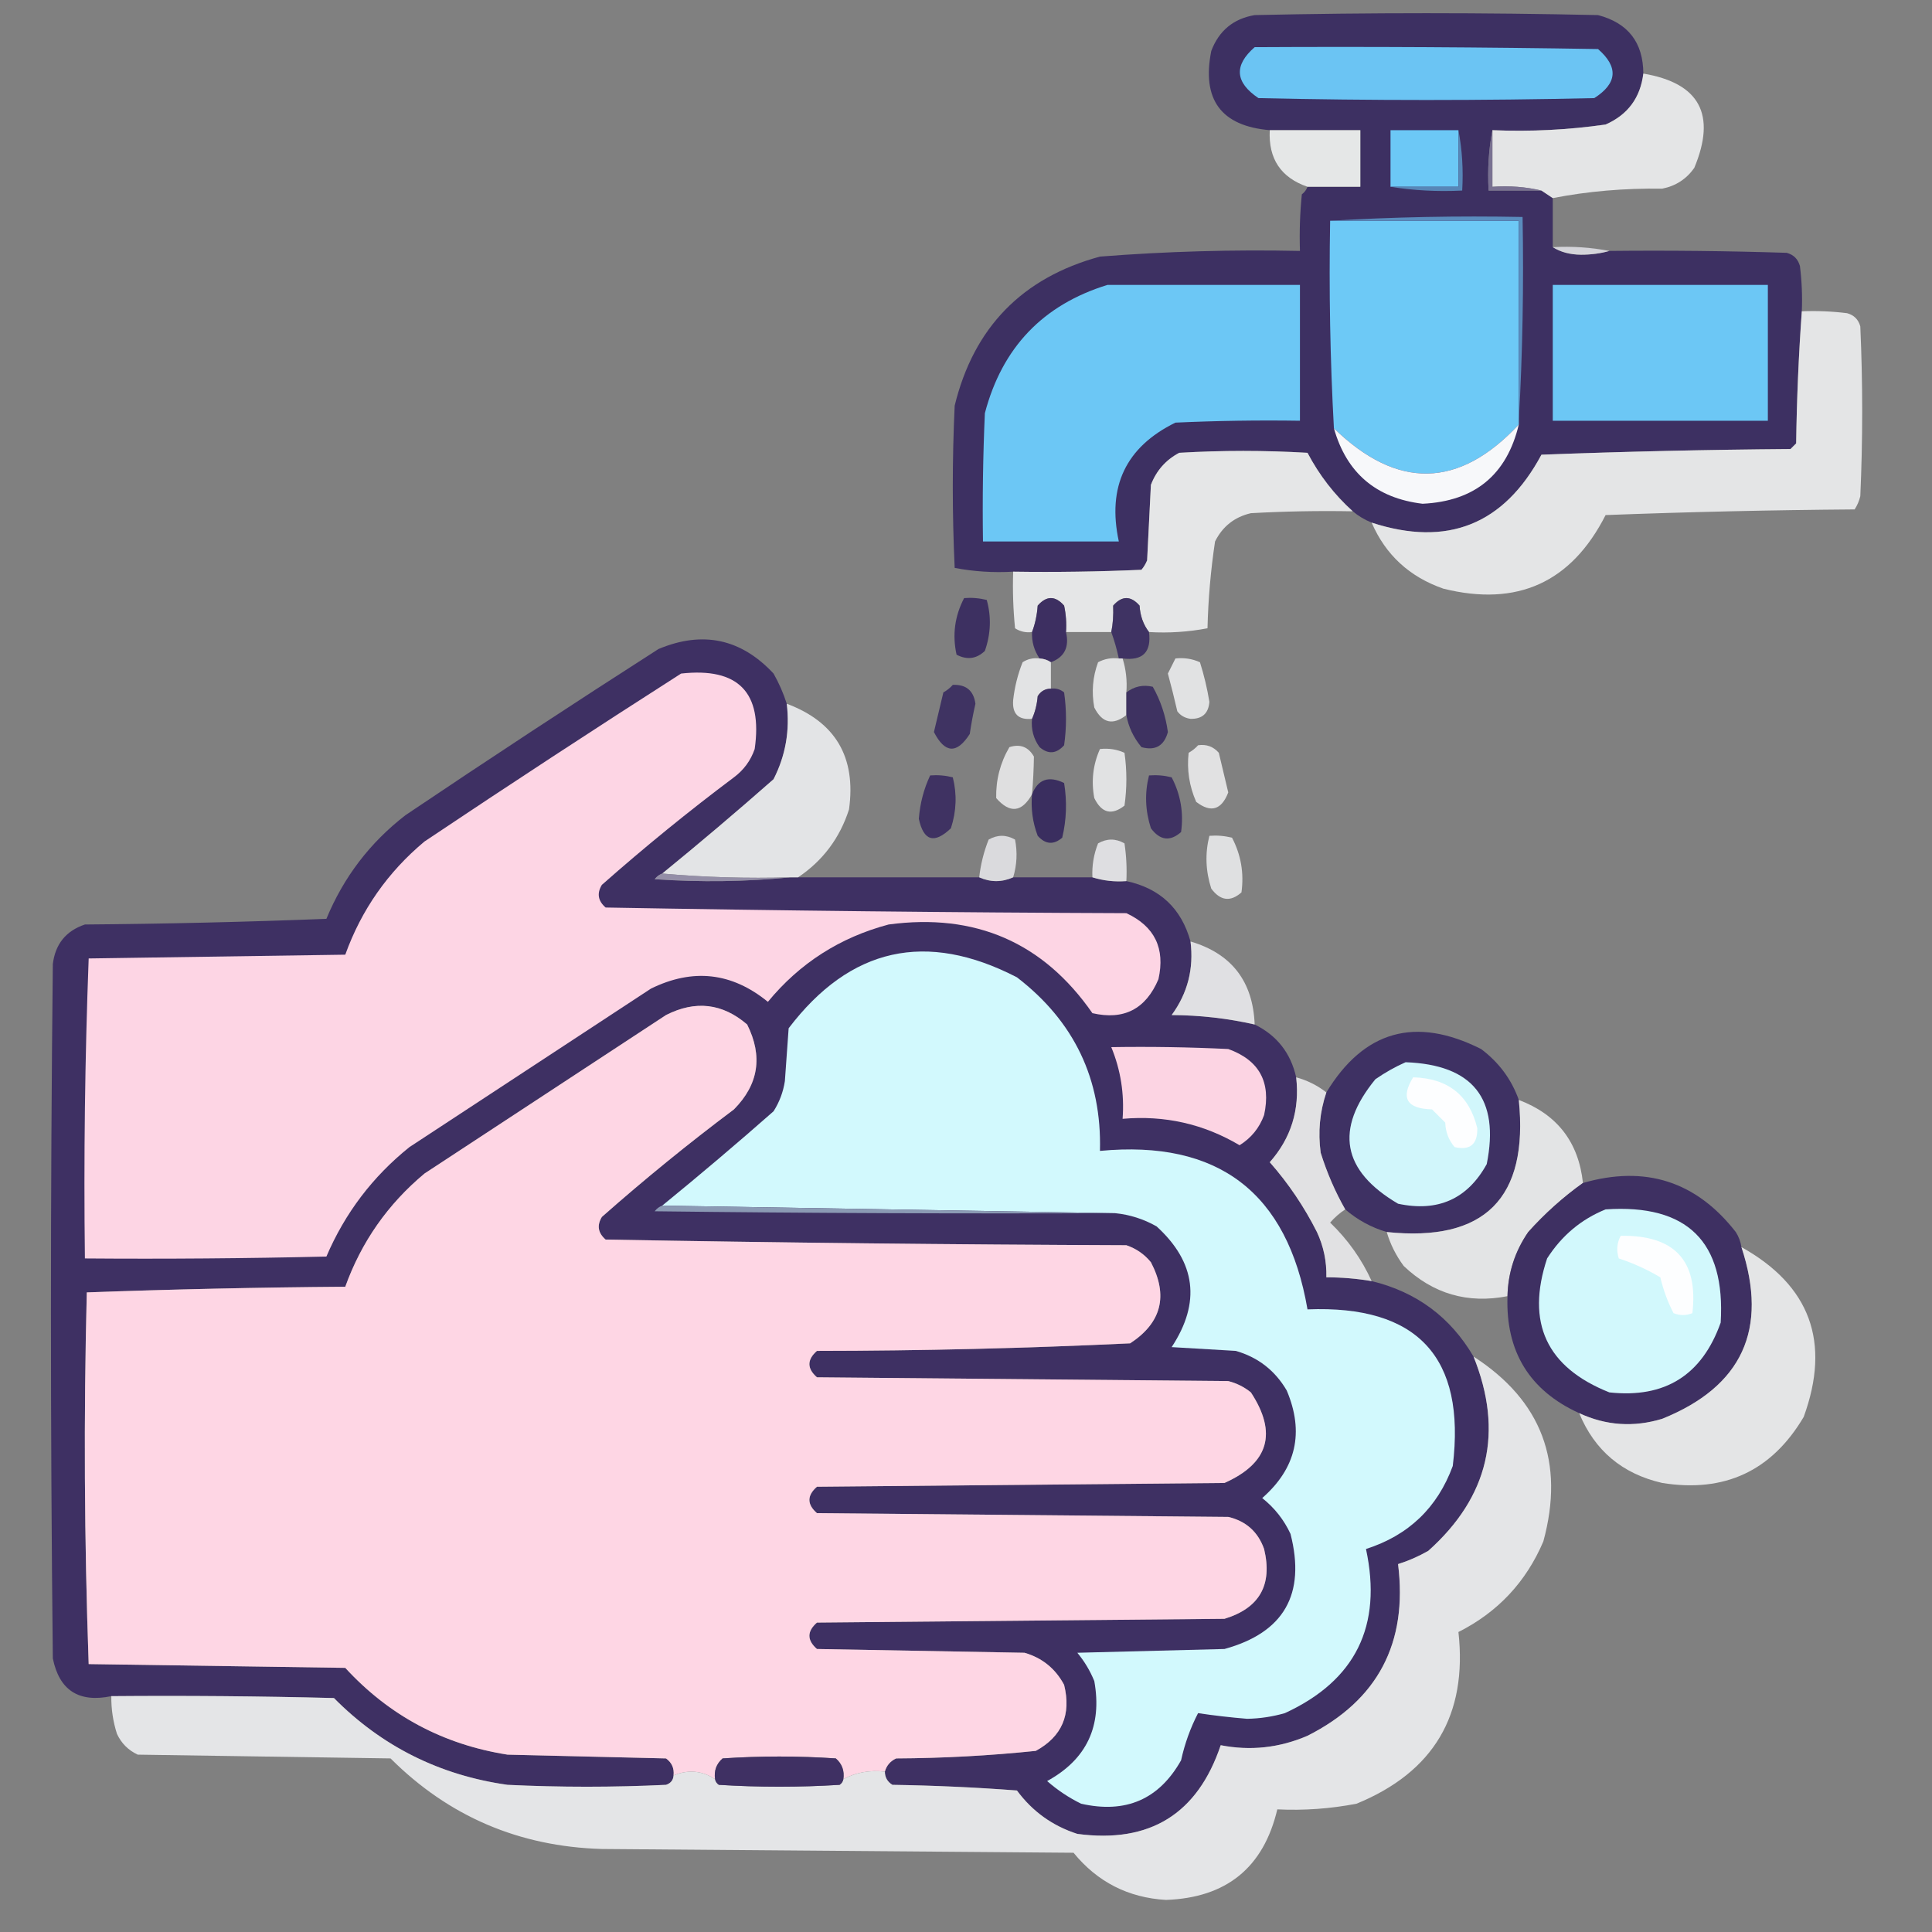 <?xml version="1.0" encoding="UTF-8"?>
<!DOCTYPE svg PUBLIC "-//W3C//DTD SVG 1.1//EN" "http://www.w3.org/Graphics/SVG/1.1/DTD/svg11.dtd">
<svg xmlns="http://www.w3.org/2000/svg" version="1.1" width="512px" height="512px" style="shape-rendering:geometricPrecision; text-rendering:geometricPrecision; image-rendering:optimizeQuality; fill-rule:evenodd; clip-rule:evenodd" xmlns:xlink="http://www.w3.org/1999/xlink">
<rect width="100%" height="100%" fill="#808080" stroke="none"/>
<g><path style="opacity:0.974" fill="#3c2f62" d="M 435.5,19.5 C 434.713,25.914 431.38,30.414 425.5,33C 415.58,34.423 405.58,34.923 395.5,34.5C 394.512,39.641 394.179,44.974 394.5,50.5C 399.167,50.5 403.833,50.5 408.5,50.5C 409.5,51.167 410.5,51.833 411.5,52.5C 411.5,56.833 411.5,61.167 411.5,65.5C 413.571,66.809 416.071,67.475 419,67.5C 421.69,67.497 424.19,67.164 426.5,66.5C 442.17,66.333 457.837,66.5 473.5,67C 475.333,67.5 476.5,68.667 477,70.5C 477.499,74.486 477.666,78.486 477.5,82.5C 476.669,93.993 476.169,105.659 476,117.5C 475.5,118 475,118.5 474.5,119C 452.492,119.167 430.492,119.667 408.5,120.5C 398.562,139.037 383.562,145.037 363.5,138.5C 361.632,137.737 359.965,136.737 358.5,135.5C 353.63,131.115 349.63,125.948 346.5,120C 335.167,119.333 323.833,119.333 312.5,120C 308.942,121.892 306.442,124.725 305,128.5C 304.667,135.167 304.333,141.833 304,148.5C 303.626,149.416 303.126,150.25 302.5,151C 291.172,151.5 279.838,151.667 268.5,151.5C 263.238,151.805 258.072,151.471 253,150.5C 252.333,136.167 252.333,121.833 253,107.5C 258.066,86.768 270.899,73.601 291.5,68C 309.132,66.619 326.799,66.119 344.5,66.5C 344.334,61.489 344.501,56.489 345,51.5C 345.717,50.956 346.217,50.289 346.5,49.5C 351.167,49.5 355.833,49.5 360.5,49.5C 360.5,44.5 360.5,39.5 360.5,34.5C 352.5,34.5 344.5,34.5 336.5,34.5C 323.596,33.395 318.43,26.395 321,13.5C 323.04,8.124 326.873,4.957 332.5,4C 362.833,3.333 393.167,3.333 423.5,4C 431.464,6.092 435.464,11.259 435.5,19.5 Z"/></g>
<g><path style="opacity:1" fill="#6bc4f3" d="M 332.5,12.5 C 362.835,12.333 393.168,12.5 423.5,13C 428.951,17.754 428.617,22.087 422.5,26C 392.833,26.667 363.167,26.667 333.5,26C 327.29,21.824 326.957,17.324 332.5,12.5 Z"/></g>
<g><path style="opacity:0.985" fill="#e5e6e7" d="M 435.5,19.5 C 450.411,22.013 454.911,30.346 449,44.5C 446.9,47.467 444.066,49.3 440.5,50C 430.448,49.855 420.781,50.688 411.5,52.5C 410.5,51.833 409.5,51.167 408.5,50.5C 404.366,49.515 400.032,49.182 395.5,49.5C 395.5,44.5 395.5,39.5 395.5,34.5C 405.58,34.923 415.58,34.423 425.5,33C 431.38,30.414 434.713,25.914 435.5,19.5 Z"/></g>
<g><path style="opacity:0.993" fill="#e5e7e7" d="M 336.5,34.5 C 344.5,34.5 352.5,34.5 360.5,34.5C 360.5,39.5 360.5,44.5 360.5,49.5C 355.833,49.5 351.167,49.5 346.5,49.5C 339.442,47.067 336.109,42.067 336.5,34.5 Z"/></g>
<g><path style="opacity:1" fill="#6cc8f6" d="M 386.5,34.5 C 386.5,39.5 386.5,44.5 386.5,49.5C 380.5,49.5 374.5,49.5 368.5,49.5C 368.5,44.5 368.5,39.5 368.5,34.5C 374.5,34.5 380.5,34.5 386.5,34.5 Z"/></g>
<g><path style="opacity:1" fill="#797192" d="M 395.5,34.5 C 395.5,39.5 395.5,44.5 395.5,49.5C 400.032,49.182 404.366,49.515 408.5,50.5C 403.833,50.5 399.167,50.5 394.5,50.5C 394.179,44.974 394.512,39.641 395.5,34.5 Z"/></g>
<g><path style="opacity:1" fill="#5786b7" d="M 386.5,34.5 C 387.488,39.641 387.821,44.974 387.5,50.5C 380.978,50.824 374.645,50.49 368.5,49.5C 374.5,49.5 380.5,49.5 386.5,49.5C 386.5,44.5 386.5,39.5 386.5,34.5 Z"/></g>
<g><path style="opacity:1" fill="#6dc9f6" d="M 352.5,58.5 C 369.167,58.5 385.833,58.5 402.5,58.5C 402.5,76.167 402.5,93.833 402.5,111.5C 402.5,111.833 402.5,112.167 402.5,112.5C 386.642,129.492 370.309,129.825 353.5,113.5C 352.503,95.341 352.17,77.008 352.5,58.5 Z"/></g>
<g><path style="opacity:1" fill="#5a8cbd" d="M 352.5,58.5 C 369.325,57.503 386.325,57.17 403.5,57.5C 403.83,75.674 403.497,93.674 402.5,111.5C 402.5,93.833 402.5,76.167 402.5,58.5C 385.833,58.5 369.167,58.5 352.5,58.5 Z"/></g>
<g><path style="opacity:1" fill="#d4d4da" d="M 411.5,65.5 C 416.595,65.221 421.595,65.555 426.5,66.5C 424.19,67.164 421.69,67.497 419,67.5C 416.071,67.475 413.571,66.809 411.5,65.5 Z"/></g>
<g><path style="opacity:1" fill="#6cc7f5" d="M 293.5,75.5 C 310.5,75.5 327.5,75.5 344.5,75.5C 344.5,87.5 344.5,99.5 344.5,111.5C 333.495,111.333 322.495,111.5 311.5,112C 298.361,118.45 293.361,128.95 296.5,143.5C 284.5,143.5 272.5,143.5 260.5,143.5C 260.333,132.162 260.5,120.828 261,109.5C 265.576,92.093 276.409,80.759 293.5,75.5 Z"/></g>
<g><path style="opacity:1" fill="#6cc7f5" d="M 411.5,75.5 C 430.5,75.5 449.5,75.5 468.5,75.5C 468.5,87.5 468.5,99.5 468.5,111.5C 449.5,111.5 430.5,111.5 411.5,111.5C 411.5,99.5 411.5,87.5 411.5,75.5 Z"/></g>
<g><path style="opacity:0.989" fill="#e5e6e7" d="M 477.5,82.5 C 481.514,82.335 485.514,82.501 489.5,83C 491.333,83.5 492.5,84.667 493,86.5C 493.667,101.5 493.667,116.5 493,131.5C 492.691,132.766 492.191,133.933 491.5,135C 469.492,135.167 447.492,135.667 425.5,136.5C 416.416,154.373 402.083,160.873 382.5,156C 373.531,152.878 367.197,147.044 363.5,138.5C 383.562,145.037 398.562,139.037 408.5,120.5C 430.492,119.667 452.492,119.167 474.5,119C 475,118.5 475.5,118 476,117.5C 476.169,105.659 476.669,93.993 477.5,82.5 Z"/></g>
<g><path style="opacity:1" fill="#f7f8fa" d="M 402.5,112.5 C 399.324,125.834 390.824,132.834 377,133.5C 364.697,132.026 356.863,125.36 353.5,113.5C 370.309,129.825 386.642,129.492 402.5,112.5 Z"/></g>
<g><path style="opacity:0.988" fill="#e5e6e7" d="M 358.5,135.5 C 349.494,135.334 340.494,135.5 331.5,136C 327.157,137.01 323.99,139.51 322,143.5C 320.854,151.115 320.188,158.782 320,166.5C 314.928,167.471 309.762,167.805 304.5,167.5C 302.989,165.524 302.156,163.191 302,160.5C 299.667,157.833 297.333,157.833 295,160.5C 295.105,163.028 294.938,165.362 294.5,167.5C 290.5,167.5 286.5,167.5 282.5,167.5C 282.663,165.143 282.497,162.81 282,160.5C 279.667,157.833 277.333,157.833 275,160.5C 274.814,163.036 274.314,165.369 273.5,167.5C 271.856,167.714 270.356,167.38 269,166.5C 268.501,161.511 268.334,156.511 268.5,151.5C 279.838,151.667 291.172,151.5 302.5,151C 303.126,150.25 303.626,149.416 304,148.5C 304.333,141.833 304.667,135.167 305,128.5C 306.442,124.725 308.942,121.892 312.5,120C 323.833,119.333 335.167,119.333 346.5,120C 349.63,125.948 353.63,131.115 358.5,135.5 Z"/></g>
<g><path style="opacity:0.926" fill="#392b5f" d="M 255.5,158.5 C 257.527,158.338 259.527,158.505 261.5,159C 262.746,163.49 262.58,167.99 261,172.5C 258.782,174.619 256.282,174.952 253.5,173.5C 252.344,168.274 253.011,163.274 255.5,158.5 Z"/></g>
<g><path style="opacity:0.981" fill="#3c2e61" d="M 282.5,167.5 C 283.428,171.483 282.095,174.15 278.5,175.5C 277.609,174.89 276.609,174.557 275.5,174.5C 274.061,172.412 273.394,170.079 273.5,167.5C 274.314,165.369 274.814,163.036 275,160.5C 277.333,157.833 279.667,157.833 282,160.5C 282.497,162.81 282.663,165.143 282.5,167.5 Z"/></g>
<g><path style="opacity:0.945" fill="#3c2f61" d="M 304.5,167.5 C 305.167,172.833 302.833,175.167 297.5,174.5C 297.167,174.5 296.833,174.5 296.5,174.5C 295.985,172.106 295.319,169.772 294.5,167.5C 294.938,165.362 295.105,163.028 295,160.5C 297.333,157.833 299.667,157.833 302,160.5C 302.156,163.191 302.989,165.524 304.5,167.5 Z"/></g>
<g><path style="opacity:0.992" fill="#3e3063" d="M 208.5,186.5 C 209.357,193.582 208.191,200.249 205,206.5C 195.294,215.044 185.461,223.377 175.5,231.5C 174.711,231.783 174.044,232.283 173.5,233C 185.674,233.826 197.674,233.66 209.5,232.5C 210.167,232.5 210.833,232.5 211.5,232.5C 227.5,232.5 243.5,232.5 259.5,232.5C 262.5,233.833 265.5,233.833 268.5,232.5C 275.5,232.5 282.5,232.5 289.5,232.5C 292.391,233.403 295.391,233.736 298.5,233.5C 307.415,235.415 313.081,240.749 315.5,249.5C 316.403,256.724 314.736,263.224 310.5,269C 317.982,269.035 325.315,269.868 332.5,271.5C 338.386,274.39 342.052,279.056 343.5,285.5C 344.477,294.109 342.143,301.609 336.5,308C 341.435,313.61 345.601,319.776 349,326.5C 350.772,330.313 351.605,334.313 351.5,338.5C 355.534,338.505 359.534,338.838 363.5,339.5C 375.368,342.378 384.368,349.045 390.5,359.5C 398.543,379.494 394.543,396.661 378.5,411C 375.89,412.481 373.223,413.648 370.5,414.5C 373.118,435.436 365.118,450.603 346.5,460C 339.044,463.207 331.377,464.041 323.5,462.5C 317.363,480.741 304.696,488.575 285.5,486C 278.928,483.882 273.595,480.048 269.5,474.5C 258.515,473.668 247.515,473.168 236.5,473C 235.177,472.184 234.511,471.017 234.5,469.5C 234.944,467.887 235.944,466.72 237.5,466C 249.903,465.94 262.237,465.273 274.5,464C 281.442,460.2 283.942,454.367 282,446.5C 279.685,442.183 276.185,439.35 271.5,438C 253.167,437.667 234.833,437.333 216.5,437C 213.833,434.667 213.833,432.333 216.5,430C 252.5,429.667 288.5,429.333 324.5,429C 333.782,426.179 337.282,420.012 335,410.5C 333.373,405.938 330.206,403.105 325.5,402C 289.167,401.667 252.833,401.333 216.5,401C 213.833,398.667 213.833,396.333 216.5,394C 252.5,393.667 288.5,393.333 324.5,393C 336.232,387.769 338.565,379.769 331.5,369C 329.725,367.561 327.725,366.561 325.5,366C 289.167,365.667 252.833,365.333 216.5,365C 213.833,362.667 213.833,360.333 216.5,358C 244.228,357.975 271.895,357.308 299.5,356C 307.815,350.553 309.648,343.387 305,334.5C 303.269,332.383 301.102,330.883 298.5,330C 252.459,329.828 206.459,329.328 160.5,328.5C 158.469,326.751 158.135,324.751 159.5,322.5C 170.8,312.521 182.466,303.021 194.5,294C 201.043,287.402 202.209,279.902 198,271.5C 191.459,265.874 184.292,265.04 176.5,269C 155.167,283 133.833,297 112.5,311C 102.78,319.11 95.78,329.11 91.5,341C 68.594,341.172 45.761,341.672 23,342.5C 22.171,375.405 22.338,408.238 23.5,441C 46.167,441.333 68.833,441.667 91.5,442C 103.117,454.643 117.45,462.31 134.5,465C 148.5,465.333 162.5,465.667 176.5,466C 178.037,467.11 178.703,468.61 178.5,470.5C 178.423,471.75 177.756,472.583 176.5,473C 162.5,473.667 148.5,473.667 134.5,473C 116.505,470.459 101.171,462.792 88.5,450C 68.836,449.5 49.169,449.333 29.5,449.5C 20.885,451.286 15.718,447.953 14,439.5C 13.333,378.167 13.333,316.833 14,255.5C 14.645,250.192 17.478,246.692 22.5,245C 43.841,244.833 65.174,244.333 86.5,243.5C 91.07,232.436 98.07,223.269 107.5,216C 129.662,201.085 151.996,186.418 174.5,172C 186.215,167.091 196.382,169.258 205,178.5C 206.454,181.071 207.62,183.738 208.5,186.5 Z"/></g>
<g><path style="opacity:0.957" fill="#e6e7e8" d="M 275.5,174.5 C 276.609,174.557 277.609,174.89 278.5,175.5C 278.5,177.833 278.5,180.167 278.5,182.5C 276.983,182.511 275.816,183.177 275,184.5C 274.809,186.708 274.309,188.708 273.5,190.5C 269.866,190.844 268.2,189.177 268.5,185.5C 268.891,182.041 269.724,178.707 271,175.5C 272.356,174.62 273.856,174.286 275.5,174.5 Z"/></g>
<g><path style="opacity:0.965" fill="#e5e6e7" d="M 296.5,174.5 C 296.833,174.5 297.167,174.5 297.5,174.5C 298.403,177.391 298.736,180.391 298.5,183.5C 298.5,185.5 298.5,187.5 298.5,189.5C 294.924,192.306 292.091,191.64 290,187.5C 289.233,183.406 289.566,179.406 291,175.5C 292.699,174.594 294.533,174.261 296.5,174.5 Z"/></g>
<g><path style="opacity:0.947" fill="#e6e7e8" d="M 311.5,174.5 C 313.792,174.244 315.959,174.577 318,175.5C 319.087,178.936 319.921,182.436 320.5,186C 320.262,189.071 318.596,190.571 315.5,190.5C 314.006,190.291 312.839,189.624 312,188.5C 311.229,185.141 310.395,181.808 309.5,178.5C 310.18,177.14 310.847,175.807 311.5,174.5 Z"/></g>
<g><path style="opacity:1" fill="#fdd5e4" d="M 180.5,178.5 C 195.653,176.819 202.153,183.486 200,198.5C 198.939,201.562 197.106,204.062 194.5,206C 182.466,215.021 170.8,224.521 159.5,234.5C 158.135,236.751 158.469,238.751 160.5,240.5C 206.459,241.328 252.459,241.828 298.5,242C 305.999,245.499 308.833,251.333 307,259.5C 303.65,267.425 297.816,270.425 289.5,268.5C 276.473,249.752 258.473,241.919 235.5,245C 222.585,248.431 211.919,255.265 203.5,265.5C 193.953,257.7 183.62,256.534 172.5,262C 151.167,276 129.833,290 108.5,304C 98.751,311.829 91.418,321.496 86.5,333C 65.169,333.5 43.836,333.667 22.5,333.5C 22.172,306.926 22.505,280.426 23.5,254C 46.167,253.667 68.833,253.333 91.5,253C 95.78,241.11 102.78,231.11 112.5,223C 135.061,207.894 157.727,193.061 180.5,178.5 Z"/></g>
<g><path style="opacity:0.906" fill="#392b5f" d="M 252.5,181.5 C 256.017,181.351 258.017,183.018 258.5,186.5C 257.892,189.145 257.392,191.812 257,194.5C 253.585,199.858 250.418,199.691 247.5,194C 248.333,190.502 249.166,187.002 250,183.5C 250.995,182.934 251.828,182.267 252.5,181.5 Z"/></g>
<g><path style="opacity:0.907" fill="#382a5e" d="M 298.5,189.5 C 298.5,187.5 298.5,185.5 298.5,183.5C 300.601,181.891 302.935,181.391 305.5,182C 307.578,185.681 308.911,189.681 309.5,194C 308.496,197.668 306.163,199.002 302.5,198C 300.376,195.436 299.042,192.603 298.5,189.5 Z"/></g>
<g><path style="opacity:0.962" fill="#3a2c5f" d="M 278.5,182.5 C 279.822,182.33 280.989,182.663 282,183.5C 282.667,188.167 282.667,192.833 282,197.5C 279.952,199.787 277.785,199.954 275.5,198C 273.887,195.772 273.22,193.272 273.5,190.5C 274.309,188.708 274.809,186.708 275,184.5C 275.816,183.177 276.983,182.511 278.5,182.5 Z"/></g>
<g><path style="opacity:0.99" fill="#e4e5e7" d="M 208.5,186.5 C 221.419,191.324 226.919,200.658 225,214.5C 222.557,222.101 218.057,228.101 211.5,232.5C 210.833,232.5 210.167,232.5 209.5,232.5C 197.988,232.828 186.654,232.495 175.5,231.5C 185.461,223.377 195.294,215.044 205,206.5C 208.191,200.249 209.357,193.582 208.5,186.5 Z"/></g>
<g><path style="opacity:0.927" fill="#e6e6e8" d="M 273.5,210.5 C 270.788,215.304 267.622,215.637 264,211.5C 263.901,206.661 265.067,202.161 267.5,198C 270.352,197.087 272.519,197.92 274,200.5C 273.954,203.8 273.788,207.134 273.5,210.5 Z"/></g>
<g><path style="opacity:0.939" fill="#e7e7e8" d="M 317.5,197.5 C 319.722,197.178 321.556,197.845 323,199.5C 323.834,203.002 324.667,206.502 325.5,210C 323.715,214.653 320.881,215.487 317,212.5C 315.166,208.332 314.499,203.999 315,199.5C 315.995,198.934 316.828,198.267 317.5,197.5 Z"/></g>
<g><path style="opacity:0.965" fill="#e5e6e7" d="M 291.5,198.5 C 293.792,198.244 295.959,198.577 298,199.5C 298.667,204.167 298.667,208.833 298,213.5C 294.61,216.153 291.943,215.486 290,211.5C 289.151,206.974 289.651,202.64 291.5,198.5 Z"/></g>
<g><path style="opacity:0.923" fill="#3a2c60" d="M 246.5,205.5 C 248.527,205.338 250.527,205.505 252.5,206C 253.634,210.475 253.468,214.975 252,219.5C 247.598,223.71 244.765,222.877 243.5,217C 243.81,212.938 244.81,209.105 246.5,205.5 Z"/></g>
<g><path style="opacity:0.913" fill="#392b60" d="M 304.5,205.5 C 306.527,205.338 308.527,205.505 310.5,206C 312.876,210.549 313.709,215.382 313,220.5C 310.085,223.07 307.419,222.737 305,219.5C 303.491,214.81 303.324,210.143 304.5,205.5 Z"/></g>
<g><path style="opacity:0.96" fill="#382b5e" d="M 273.5,210.5 C 275.053,206.521 277.886,205.521 282,207.5C 282.802,212.419 282.635,217.252 281.5,222C 279.215,223.954 277.048,223.787 275,221.5C 273.663,217.974 273.163,214.308 273.5,210.5 Z"/></g>
<g><path style="opacity:0.95" fill="#dfdfe2" d="M 268.5,232.5 C 265.5,233.833 262.5,233.833 259.5,232.5C 259.889,229.054 260.722,225.721 262,222.5C 264.333,221.167 266.667,221.167 269,222.5C 269.659,225.888 269.492,229.221 268.5,232.5 Z"/></g>
<g><path style="opacity:0.925" fill="#e6e7e8" d="M 320.5,221.5 C 322.527,221.338 324.527,221.505 326.5,222C 328.876,226.549 329.709,231.382 329,236.5C 326.085,239.07 323.419,238.737 321,235.5C 319.491,230.81 319.324,226.143 320.5,221.5 Z"/></g>
<g><path style="opacity:0.972" fill="#e0e0e3" d="M 298.5,233.5 C 295.391,233.736 292.391,233.403 289.5,232.5C 289.351,229.393 289.851,226.393 291,223.5C 293.333,222.167 295.667,222.167 298,223.5C 298.498,226.817 298.665,230.15 298.5,233.5 Z"/></g>
<g><path style="opacity:1" fill="#948ea7" d="M 175.5,231.5 C 186.654,232.495 197.988,232.828 209.5,232.5C 197.674,233.66 185.674,233.826 173.5,233C 174.044,232.283 174.711,231.783 175.5,231.5 Z"/></g>
<g><path style="opacity:0.984" fill="#e1e1e4" d="M 315.5,249.5 C 326.387,252.728 332.054,260.062 332.5,271.5C 325.315,269.868 317.982,269.035 310.5,269C 314.736,263.224 316.403,256.724 315.5,249.5 Z"/></g>
<g><path style="opacity:1" fill="#d2f9fd" d="M 295.5,321.5 C 255.5,320.833 215.5,320.167 175.5,319.5C 185.461,311.377 195.294,303.044 205,294.5C 206.562,292.043 207.562,289.376 208,286.5C 208.333,281.833 208.667,277.167 209,272.5C 225.304,251.072 245.471,246.572 269.5,259C 284.659,270.649 291.992,285.982 291.5,305C 322.852,302.024 341.185,316.024 346.5,347C 375.673,345.836 388.506,359.669 385,388.5C 380.933,399.567 373.266,406.9 362,410.5C 366.393,430.881 359.226,445.381 340.5,454C 337.236,454.939 333.903,455.439 330.5,455.5C 326.083,455.137 321.749,454.637 317.5,454C 315.475,457.904 313.975,462.071 313,466.5C 307.167,476.854 298.334,480.688 286.5,478C 283.228,476.392 280.228,474.392 277.5,472C 287.978,466.265 292.145,457.431 290,445.5C 288.877,442.751 287.377,440.251 285.5,438C 298.5,437.667 311.5,437.333 324.5,437C 340.258,432.662 346.091,422.495 342,406.5C 340.262,402.759 337.762,399.592 334.5,397C 343.516,389.1 345.683,379.6 341,368.5C 337.9,363.2 333.4,359.7 327.5,358C 321.833,357.667 316.167,357.333 310.5,357C 318.274,345.177 316.941,334.51 306.5,325C 303.072,323.06 299.406,321.894 295.5,321.5 Z"/></g>
<g><path style="opacity:1" fill="#fed6e4" d="M 234.5,469.5 C 230.498,469.036 226.831,469.702 223.5,471.5C 223.822,469.278 223.155,467.444 221.5,466C 211.5,465.333 201.5,465.333 191.5,466C 189.845,467.444 189.178,469.278 189.5,471.5C 186.087,469.232 182.42,468.898 178.5,470.5C 178.703,468.61 178.037,467.11 176.5,466C 162.5,465.667 148.5,465.333 134.5,465C 117.45,462.31 103.117,454.643 91.5,442C 68.833,441.667 46.167,441.333 23.5,441C 22.338,408.238 22.171,375.405 23,342.5C 45.761,341.672 68.594,341.172 91.5,341C 95.78,329.11 102.78,319.11 112.5,311C 133.833,297 155.167,283 176.5,269C 184.292,265.04 191.459,265.874 198,271.5C 202.209,279.902 201.043,287.402 194.5,294C 182.466,303.021 170.8,312.521 159.5,322.5C 158.135,324.751 158.469,326.751 160.5,328.5C 206.459,329.328 252.459,329.828 298.5,330C 301.102,330.883 303.269,332.383 305,334.5C 309.648,343.387 307.815,350.553 299.5,356C 271.895,357.308 244.228,357.975 216.5,358C 213.833,360.333 213.833,362.667 216.5,365C 252.833,365.333 289.167,365.667 325.5,366C 327.725,366.561 329.725,367.561 331.5,369C 338.565,379.769 336.232,387.769 324.5,393C 288.5,393.333 252.5,393.667 216.5,394C 213.833,396.333 213.833,398.667 216.5,401C 252.833,401.333 289.167,401.667 325.5,402C 330.206,403.105 333.373,405.938 335,410.5C 337.282,420.012 333.782,426.179 324.5,429C 288.5,429.333 252.5,429.667 216.5,430C 213.833,432.333 213.833,434.667 216.5,437C 234.833,437.333 253.167,437.667 271.5,438C 276.185,439.35 279.685,442.183 282,446.5C 283.942,454.367 281.442,460.2 274.5,464C 262.237,465.273 249.903,465.94 237.5,466C 235.944,466.72 234.944,467.887 234.5,469.5 Z"/></g>
<g><path style="opacity:0.979" fill="#3d2f62" d="M 402.5,291.5 C 405.125,317.541 393.459,329.208 367.5,326.5C 363.38,325.274 359.713,323.274 356.5,320.5C 353.836,315.826 351.669,310.826 350,305.5C 349.246,300.037 349.746,294.704 351.5,289.5C 361.456,273.091 375.122,269.257 392.5,278C 397.237,281.555 400.57,286.055 402.5,291.5 Z"/></g>
<g><path style="opacity:1" fill="#fcd4e3" d="M 294.5,277.5 C 304.839,277.334 315.172,277.5 325.5,278C 333.737,280.968 336.904,286.802 335,295.5C 333.75,298.916 331.583,301.583 328.5,303.5C 318.979,297.854 308.646,295.521 297.5,296.5C 297.993,289.893 296.993,283.56 294.5,277.5 Z"/></g>
<g><path style="opacity:1" fill="#d1f6fb" d="M 372.5,281.5 C 390.33,282.153 397.497,291.153 394,308.5C 388.888,317.756 381.055,321.256 370.5,319C 355.643,310.265 353.643,299.265 364.5,286C 367.099,284.205 369.766,282.705 372.5,281.5 Z"/></g>
<g><path style="opacity:0.99" fill="#e2e2e4" d="M 343.5,285.5 C 346.45,286.308 349.117,287.642 351.5,289.5C 349.746,294.704 349.246,300.037 350,305.5C 351.669,310.826 353.836,315.826 356.5,320.5C 355.038,321.458 353.705,322.624 352.5,324C 357.188,328.509 360.855,333.675 363.5,339.5C 359.534,338.838 355.534,338.505 351.5,338.5C 351.605,334.313 350.772,330.313 349,326.5C 345.601,319.776 341.435,313.61 336.5,308C 342.143,301.609 344.477,294.109 343.5,285.5 Z"/></g>
<g><path style="opacity:1" fill="#fdfeff" d="M 374.5,285.5 C 383.717,285.75 389.384,290.25 391.5,299C 391.581,303.256 389.581,304.923 385.5,304C 383.926,302.174 383.093,300.007 383,297.5C 381.833,296.333 380.667,295.167 379.5,294C 372.779,293.82 371.112,290.987 374.5,285.5 Z"/></g>
<g><path style="opacity:0.986" fill="#e4e5e6" d="M 402.5,291.5 C 412.678,295.345 418.345,302.678 419.5,313.5C 414.214,317.284 409.38,321.617 405,326.5C 401.475,331.631 399.642,337.298 399.5,343.5C 388.95,345.557 379.784,342.891 372,335.5C 369.94,332.714 368.44,329.714 367.5,326.5C 393.459,329.208 405.125,317.541 402.5,291.5 Z"/></g>
<g><path style="opacity:0.981" fill="#3d2f62" d="M 461.5,330.5 C 468.685,352.293 461.685,367.46 440.5,376C 432.938,378.297 425.605,377.797 418.5,374.5C 405.323,368.498 398.99,358.165 399.5,343.5C 399.642,337.298 401.475,331.631 405,326.5C 409.38,321.617 414.214,317.284 419.5,313.5C 436.02,308.73 449.52,313.063 460,326.5C 460.791,327.745 461.291,329.078 461.5,330.5 Z"/></g>
<g><path style="opacity:1" fill="#8b9ab4" d="M 175.5,319.5 C 215.5,320.167 255.5,320.833 295.5,321.5C 254.832,321.667 214.165,321.5 173.5,321C 174.044,320.283 174.711,319.783 175.5,319.5 Z"/></g>
<g><path style="opacity:1" fill="#d2f8fc" d="M 425.5,320.5 C 447.135,319.038 457.301,329.038 456,350.5C 451.058,364.438 441.225,370.605 426.5,369C 409.844,362.369 404.344,350.536 410,333.5C 413.869,327.452 419.035,323.118 425.5,320.5 Z"/></g>
<g><path style="opacity:1" fill="#fdfeff" d="M 429.5,327.5 C 443.785,327.277 450.119,334.11 448.5,348C 446.833,348.667 445.167,348.667 443.5,348C 441.966,345.034 440.8,341.867 440,338.5C 436.493,336.422 432.826,334.755 429,333.5C 428.322,331.402 428.489,329.402 429.5,327.5 Z"/></g>
<g><path style="opacity:0.986" fill="#e5e6e7" d="M 461.5,330.5 C 479.728,340.672 485.228,355.672 478,375.5C 469.531,389.816 457.031,395.65 440.5,393C 429.92,390.579 422.587,384.412 418.5,374.5C 425.605,377.797 432.938,378.297 440.5,376C 461.685,367.46 468.685,352.293 461.5,330.5 Z"/></g>
<g><path style="opacity:0.993" fill="#e4e5e7" d="M 390.5,359.5 C 408.562,371.168 414.728,387.501 409,408.5C 404.419,419.247 396.919,427.247 386.5,432.5C 388.936,454.461 379.936,469.628 359.5,478C 352.574,479.339 345.574,479.839 338.5,479.5C 334.856,494.927 325.022,502.927 309,503.5C 298.988,502.911 290.822,498.744 284.5,491C 242.833,490.667 201.167,490.333 159.5,490C 137.56,489.362 118.893,481.362 103.5,466C 81.167,465.667 58.833,465.333 36.5,465C 34,463.833 32.167,462 31,459.5C 29.957,456.243 29.457,452.91 29.5,449.5C 49.169,449.333 68.836,449.5 88.5,450C 101.171,462.792 116.505,470.459 134.5,473C 148.5,473.667 162.5,473.667 176.5,473C 177.756,472.583 178.423,471.75 178.5,470.5C 182.42,468.898 186.087,469.232 189.5,471.5C 189.611,472.117 189.944,472.617 190.5,473C 201.167,473.667 211.833,473.667 222.5,473C 223.056,472.617 223.389,472.117 223.5,471.5C 226.831,469.702 230.498,469.036 234.5,469.5C 234.511,471.017 235.177,472.184 236.5,473C 247.515,473.168 258.515,473.668 269.5,474.5C 273.595,480.048 278.928,483.882 285.5,486C 304.696,488.575 317.363,480.741 323.5,462.5C 331.377,464.041 339.044,463.207 346.5,460C 365.118,450.603 373.118,435.436 370.5,414.5C 373.223,413.648 375.89,412.481 378.5,411C 394.543,396.661 398.543,379.494 390.5,359.5 Z"/></g>
<g><path style="opacity:1" fill="#3f3063" d="M 223.5,471.5 C 223.389,472.117 223.056,472.617 222.5,473C 211.833,473.667 201.167,473.667 190.5,473C 189.944,472.617 189.611,472.117 189.5,471.5C 189.178,469.278 189.845,467.444 191.5,466C 201.5,465.333 211.5,465.333 221.5,466C 223.155,467.444 223.822,469.278 223.5,471.5 Z"/></g>
</svg>
